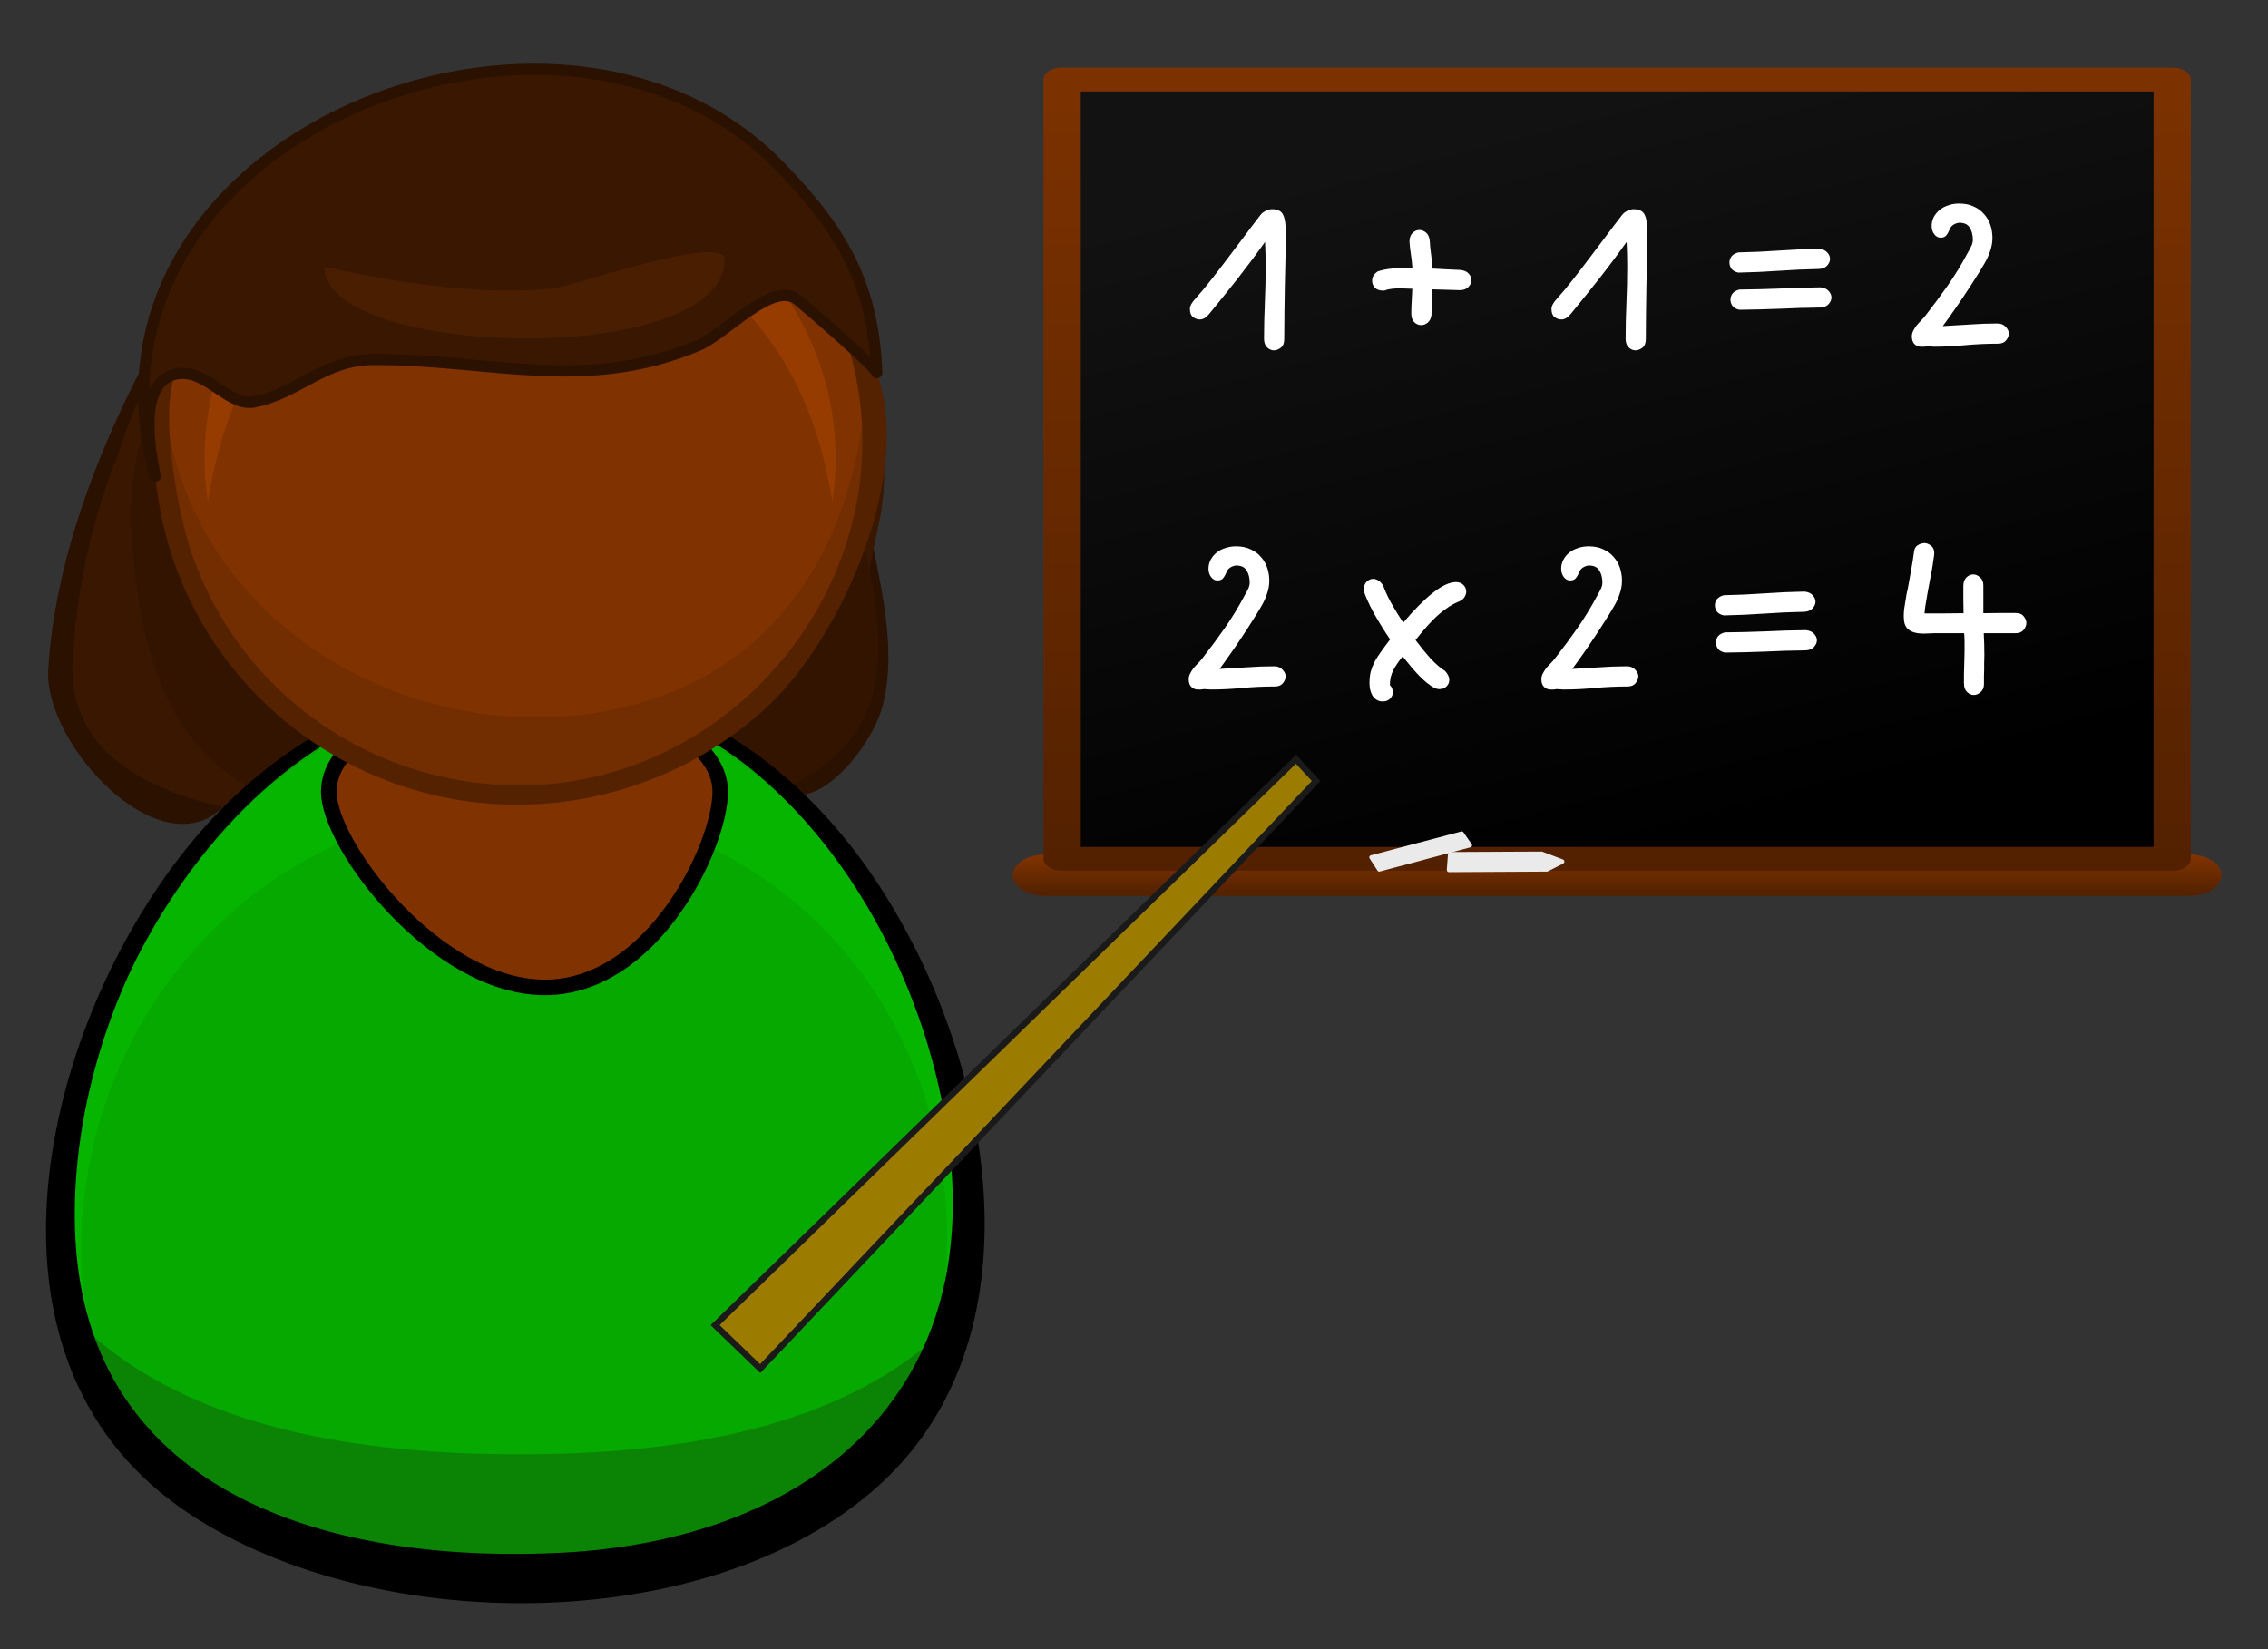 <svg xmlns="http://www.w3.org/2000/svg" xmlns:xlink="http://www.w3.org/1999/xlink" width="931.971" height="677.795" viewBox="0 0 873.723 635.433"><rect x="0" y="0" width="873.723" height="635.433" fill="#333333" stroke="none"/><defs><linearGradient gradientUnits="userSpaceOnUse" y2="640.422" x2="640.942" y1="916.8" x1="750.644" id="f" xlink:href="#b" gradientTransform="matrix(1 0 0 .641 -26.33 295.24)"/><linearGradient id="b"><stop offset="0"/><stop offset="1" stop-color="#121212"/></linearGradient><linearGradient gradientUnits="userSpaceOnUse" y2="948.472" x2="666.071" y1="933.612" x1="666.071" id="g" xlink:href="#c" gradientTransform="matrix(1 0 0 .641 -26.33 295.24)"/><linearGradient id="c"><stop offset="0" stop-color="#803300"/><stop offset="1" stop-color="#520"/></linearGradient><linearGradient gradientUnits="userSpaceOnUse" y2="939.968" x2="651.952" y1="601.228" x1="651.952" id="h" xlink:href="#d" gradientTransform="matrix(1 0 0 .641 -26.33 295.24)"/><linearGradient id="d"><stop offset="0" stop-color="#7d3200"/><stop offset="1" stop-color="#532100"/></linearGradient><radialGradient xlink:href="#a" id="e" gradientUnits="userSpaceOnUse" gradientTransform="matrix(72.368 -.022 -.022 -72.368 23536.249 33657.27)" cx="-314.28" cy="460.08" r="1.655"/><radialGradient r="1.655" gradientTransform="matrix(72.368 -.022 -.022 -72.368 23536.249 33657.27)" cx="-314.28" cy="460.08" gradientUnits="userSpaceOnUse" id="a"><stop offset="0" stop-color="#b9daf4"/><stop offset="1" stop-color="#7a97cb"/></radialGradient></defs><path d="M336.29 210.58c-5.247 18.16 3.92 37.44-2.02 56.128-4.793 15.123-21.728 29.025-35.29 36.37 14.34 12.775 36.052-14.416 40.637-29.747 5.806-19.384.749-43.493-3.326-62.752M62.533 145.894c-5.139 4.243-6.618 11.775-6.636 18.043 2.695-6.225 5.153-11.42 6.636-18.043m-7.401-5.153c-18.576 35.421-34.18 77.015-36.554 117.35-1.683 28.676 43.324 77.438 67.7 52.49-33.231-9.737-60.217-29.723-55.004-67.294 2.535-18.225 8.008-36.121 14.367-53.334 6.54-17.719 7.259-30.537 9.49-49.212" fill="#2b1100"/><path d="M330.52 240.19c-1.515 61.705-163.68 86.285-222.058 75.574-31.904-5.844-83.012-15.57-80.487-61.494 1.494-27.17 7.542-55.256 17.863-79.962 17.119-57.94 84.054-141.987 161.687-130.437 84.222 12.537 143.127 85.393 131.699 154.699" fill="#391700"/><path d="M193.263 42.828c-73.528 0-147.12 91.879-142.66 161.911 2.275 35.763 9.668 78.641 44.072 97.692 45.266 18.606 91.013 22.236 139.472 16.634 31.199-3.604 72.961-8.281 93.847-34.444 19.501-24.437 7.034-66.965-.087-94.283-16.196-62.103-59.914-147.51-134.644-147.51" fill="#321400"/><path d="M375.042 477.216c0 101.054-96.8 136.786-183.674 134.623-96.174-2.423-180.962-52.17-168.581-158.459 10.702-91.878 82.893-197.483 185.677-191.556 104.713 6.043 166.578 120.814 166.578 215.392" fill="#06a900"/><path d="M200.53 265.562c-100.01 0-167.34 105.54-174.568 195.691-8.323 103.866 82.495 146.692 173.85 146.692-82.988 0-172.479-37.116-168.417-133.022 3.894-92.09 75.946-164.843 169.001-164.843 88.777 0 156.854 65.295 163.948 153.207 8.116 100.534-74.271 144.658-164.467 144.658 88.34 0 174.828-40.966 171.025-140.722-3.504-92.038-67.557-201.661-170.372-201.661" fill="#06b500"/><path d="M71.64 327.154c-54.914 68.683-86.23 194.533-2.09 253.798 70.772 49.834 203.25 50.959 269.077-8.652 69.885-63.245 39.253-184.674-13.004-249.04-69.92-86.111-185.366-81.764-253.984 3.894M24.586 480.331c0-100.427 76.785-227.479 190.912-214.58 99.738 11.266 156.24 120.197 156.24 211.465 0 91.407-81.6 129.129-162.552 131.205-82.893 2.12-184.6-29.027-184.6-128.09"/><path d="M200.219 560.36c-58.94 0-130.115-8.825-173.102-53.944 15.885 79.035 102.81 102.135 172.834 102.135 69.941 0 152.233-23.403 168.728-101.14-41.732 44.384-110.878 52.95-168.46 52.95" fill="#0b8406"/><path d="M200.53 263.55c93.998.065 155.764 95.261 165.359 179.902 11.048 97.528-57.557 150.002-149.236 154.803-82.396 4.326-184.923-18.455-187.78-125.408-2.437-91.227 62.834-202.09 162.828-208.977C91.53 270.61 27.1 379.113 23.41 470.727c-3.844 111.354 96.096 141.285 185.002 139.079 92.06-2.293 171.484-42.735 164.03-150.845-6.687-90.512-71.14-195.41-171.912-195.41"/><path d="M744.57 332.275c1.141 2.11 1.323 3.119 3.352 1.514l-3.353-1.514m128.29-2.5c-1.956.955-3.907 1.916-5.862 2.868 4.313 4.542 4.412 2.435 5.862-2.869" transform="matrix(1 0 0 1 -605.938 -35.783)" fill="url(#e)"/><path d="M277.47 305.03c0 20.788-25.943 75.428-67.59 75.428-41.647 0-83.227-54.64-83.227-75.428 0-20.788 33.762-37.64 75.409-37.64 41.647 0 75.408 16.852 75.408 37.64z" fill="#803300" stroke="#000" stroke-width="5.986" stroke-linejoin="round"/><path d="M337.597 174.51c0 74.12-64.746 131.94-137.261 131.94-72.507 0-140.855-62.409-140.855-136.486 0-74.056 68.37-143.057 140.855-143.057 72.493-.004 125.14 56.845 138.271 121.339" fill="#803300"/><path d="M108.37 125.056c30.555-35.901 83.383-45.22 127.568-34.158 50.717 12.705 77.001 52.785 84.723 102.49 10.802-71.94-49.19-134.272-120.325-134.272-71.21 0-131.02 62.405-120.257 134.341 3.747-24.095 12.221-49.618 28.292-68.401" fill="#963c00"/><path d="M332.666 160.183c-7.649 58.6-39.712 103.364-100.985 114.062-74.436 12.995-155.165-33.44-167.256-111.505l-.878 2.137c-7.942 83.019 73.457 148.107 153.504 138.455 70.128-8.47 124.5-71.922 115.615-143.149" fill="#722e00"/><path d="M326.205 131.506c25.206 79.384-31.833 160.358-109.999 170.096-43.3 5.389-87.666-10.976-116.974-44.501-14.32-16.388-24.573-36.401-29.28-57.942-2.887-13.187-9.596-49.517.791-60.378-18.674-.742-11.045 47.71-8.678 59.552 4.784 23.965 16.032 46.246 31.991 64.316 21.97 24.874 52.12 41.07 84.397 45.882 42.405 6.316 86.466-7.11 118.045-37.08 27.376-25.987 56.073-89.129 40.936-128.484-2.452-6.375-6.3-6.224-11.229-11.461" fill="#520"/><path d="M300.067 63.715c23.321 23.918 36.338 44.58 37.71 79.887-.072-1.985-26.437-24.748-30.425-28.019-9.543-7.825-27.651 13-38.393 17.525-43.83 18.45-80.838 5.16-125.313 5.42-18.71.108-29.13 13.168-45.695 16.352-10.339 1.986-18.692-13.631-30.684-10.633-14.201 3.538-9.59 29.195-7.449 39.266C23.844 53.935 214.955-23.352 300.068 63.715" fill="#391700" stroke="#2b1100" stroke-width="4.302" stroke-linecap="round" stroke-linejoin="round"/><path d="M279.176 99.974c0 42.026-154.22 38.258-154.22 2.777 28.167 6.121 59.14 11.196 87.938 8.423 7.678-.74 66.282-21.535 66.282-11.2" fill="#4a1e00"/><path style="marker:none" transform="matrix(1.435 0 0 1.435 -356.098 -952.463)" color="#000" overflow="visible" fill="url(#f)" d="M533.295 685.093H831.29v209.249H533.295z"/><path d="M528.67 893.168c-4.72 0-8.656 2.545-8.656 5.572s3.936 5.551 8.656 5.551h307.25c4.72 0 8.656-2.524 8.656-5.551s-3.936-5.572-8.656-5.572H528.67z" style="line-height:normal;-inkscape-font-specification:Sans;text-indent:0;text-align:start;text-decoration-line:none;text-transform:none;block-progression:tb;marker:none" transform="matrix(1.435 0 0 1.435 -356.098 -952.463)" color="#000" font-weight="400" font-family="Sans" overflow="visible" fill="url(#g)"/><path d="M532.795 681.894a5 3.207 0 00-4.5 3.206v209.25a5 3.207 0 005 3.207h298a5 3.207 0 005-3.206V685.1a5 3.207 0 00-5-3.207h-298a5 3.207 0 00-.5 0zm5.5 6.413h288v202.837h-288V688.307z" style="line-height:normal;-inkscape-font-specification:Sans;text-indent:0;text-align:start;text-decoration-line:none;text-transform:none;block-progression:tb;marker:none" transform="matrix(1.435 0 0 1.435 -356.098 -952.463)" color="#000" font-weight="400" font-family="Sans" overflow="visible" fill="url(#h)"/><path style="marker:none" d="M601.8 331.965l-7.868-2.997-35.258.175-.442 6.032 37.697-.208z" color="#000" overflow="visible" fill="#eaeaea" stroke="#eaeaea" stroke-width="1.724" stroke-linecap="round" stroke-linejoin="round"/><path d="M563.137 321.143l-34.837 9.179 3.054 4.714 34.946-9.34c-1.757-2.55-1.764-2.518-3.163-4.553z" style="marker:none" color="#000" overflow="visible" fill="#eaeaea" stroke="#eaeaea" stroke-width="1.594" stroke-linecap="round" stroke-linejoin="round"/><g style="line-height:125%" font-weight="400" font-size="55.523" font-family="Comic Jens Free Pro" letter-spacing="0" word-spacing="0" fill="#fff"><path d="M472.718 220.001q-.7 1.712-1.479 2.724-.7.934-2.256.934-1.401 0-2.413-1.323-1.011-1.323-1.011-3.19 0-1.79.778-3.347.856-1.634 2.256-2.801 1.401-1.167 3.347-1.79 1.945-.7 4.202-.7 3.268 0 5.68 1.167 2.413 1.09 3.969 2.957 1.634 1.79 2.412 4.202.778 2.335.778 4.903 0 2.567-.856 4.98-.778 2.412-2.178 4.824-1.712 2.957-3.736 6.07-1.945 3.113-4.046 6.225-2.023 3.113-4.202 6.148-2.101 3.035-4.124 5.758 5.291-.31 10.427-.622 5.214-.39 10.583-.39 2.101 0 3.268 1.324 1.168 1.245 1.168 2.568t-1.09 2.645q-1.011 1.245-3.113 1.245-6.147 0-12.295.545-6.147.623-12.295.623-.7 0-1.4-.078-.7 0-1.401-.078-.7.156-1.167.156h-1.09q-1.4 0-2.49-1.012-1.011-1.011-1.011-2.957 0-1.167.544-2.179.545-1.09 1.323-2.1.856-1.012 1.79-1.946.934-.934 1.634-1.868 4.67-5.992 8.638-11.672 3.968-5.68 7.548-12.373.156-.311.467-.856.389-.623.7-1.323.39-.7.623-1.4.233-.779.233-1.48 0-2.8-1.167-4.668-1.167-1.946-3.969-1.946-.933 0-2.1.623-1.09.622-1.48 1.478zM525.322 227.55q0-2.18 1.09-3.347 1.166-1.167 2.567-1.167 1.09 0 2.101.7 1.012.623 1.79 1.946.856 2.49 2.88 6.303 2.1 3.813 4.824 7.937 6.303-7.47 11.439-11.516 5.214-4.125 8.871-4.125 1.79 0 2.88 1.09 1.089 1.09 1.089 2.568 0 1.09-.7 2.179-.701 1.089-2.257 1.711-2.335.934-4.592 2.568-2.256 1.557-4.357 3.58-2.024 1.945-3.969 4.202-1.945 2.257-3.657 4.436 3.035 4.046 5.992 7.314 3.034 3.19 5.291 4.514 1.712 1.712 1.712 3.58 0 1.4-1.09 2.49-1.011 1.011-2.8 1.011-1.324 0-3.036-1.167t-3.657-2.957q-1.868-1.868-3.813-4.124-1.868-2.257-3.58-4.358-2.023 2.49-3.501 5.136-1.401 2.645-1.401 5.914.623.622.856 1.323.311.7.311 1.4 0 1.401-1.09 2.49-1.01 1.09-2.878 1.09-1.401 0-2.413-.7-.934-.623-1.556-1.635-.545-1.011-.856-2.256-.234-1.245-.234-2.49 0-2.413.467-4.358.545-1.946 1.479-3.813 1.012-1.868 2.49-3.891 1.479-2.101 3.502-4.747-3.502-5.214-6.303-10.194-2.724-5.058-3.891-8.637zM608.586 220.001q-.7 1.712-1.479 2.724-.7.934-2.257.934-1.4 0-2.412-1.323t-1.012-3.19q0-1.79.779-3.347.856-1.634 2.256-2.801 1.401-1.167 3.346-1.79 1.946-.7 4.203-.7 3.268 0 5.68 1.167 2.412 1.09 3.969 2.957 1.634 1.79 2.412 4.202.778 2.335.778 4.903 0 2.567-.856 4.98-.778 2.412-2.179 4.824-1.712 2.957-3.735 6.07-1.945 3.113-4.046 6.225-2.023 3.113-4.202 6.148-2.101 3.035-4.125 5.758 5.292-.31 10.428-.622 5.213-.39 10.583-.39 2.1 0 3.268 1.324 1.167 1.245 1.167 2.568t-1.089 2.645q-1.012 1.245-3.113 1.245-6.147 0-12.295.545-6.147.623-12.295.623-.7 0-1.4-.078-.7 0-1.401-.078-.7.156-1.167.156h-1.09q-1.4 0-2.49-1.012-1.012-1.011-1.012-2.957 0-1.167.545-2.179.545-1.09 1.323-2.1.856-1.012 1.79-1.946.934-.934 1.634-1.868 4.669-5.992 8.638-11.672 3.968-5.68 7.548-12.373.155-.311.467-.856.389-.623.7-1.323.39-.7.623-1.4.233-.779.233-1.48 0-2.8-1.167-4.668-1.167-1.946-3.969-1.946-.934 0-2.1.623-1.09.622-1.48 1.478zM664.458 251.44q-1.79-.39-2.646-1.48-.778-1.166-.778-2.412 0-1.245.778-2.334.856-1.09 2.646-1.556 7.86-.078 15.641-.39 7.782-.389 15.641-.466 2.101.233 3.113 1.4 1.09 1.168 1.09 2.49 0 1.323-1.09 2.568-1.012 1.168-3.113 1.323-7.86.078-15.641.467-7.782.311-15.641.39zm-.39-14.319q-1.789-.39-2.645-1.479-.778-1.167-.778-2.412 0-1.245.778-2.334.856-1.09 2.646-1.557 7.86-.155 15.563-.7 7.704-.545 15.563-.7 2.102.233 3.113 1.4 1.09 1.168 1.09 2.49 0 1.323-1.09 2.568-1.011 1.168-3.113 1.323-7.859.156-15.563.7-7.704.545-15.563.701zM756.36 225.838q0-2.257 1.167-3.347 1.167-1.167 2.645-1.167 1.323 0 2.568 1.09 1.323 1.09 1.323 3.112v10.739q3.113-.078 6.148-.078h6.225q2.257 0 3.19 1.323 1.012 1.245 1.012 2.568t-1.09 2.646q-1.01 1.245-3.112 1.245h-12.217q.233 4.358.233 8.482 0 1.79-.078 3.035v2.49q0 1.167-.077 2.49v3.113q0 2.023-1.323 3.112-1.245 1.09-2.568 1.09-1.479 0-2.646-1.167-1.167-1.09-1.167-3.347v-3.501q.078-1.479.078-2.802.077-1.4.077-2.879.078-1.478.078-3.424v-3.346q0-1.634-.155-3.346h-11.595q-1.012 0-1.946.078-.933.077-1.945.077-2.257 0-3.813-.466-1.478-.467-2.412-1.323-.856-.856-1.245-2.101-.312-1.245-.312-2.802 0-1.245.156-2.723l.467-2.957q.233-1.479.467-2.88.311-1.4.545-2.49.622-3.501 1.245-6.925.622-3.424 1.089-6.926.233-1.79 1.479-2.49 1.322-.778 2.49-.778 1.323 0 2.568 1.011 1.245.934 1.245 2.88 0 .622-.312 2.49-.233 1.867-.622 4.046-.156.934-.623 3.268-.467 2.335-.933 4.98-.467 2.646-.856 5.059-.39 2.334-.39 3.346h7.549q3.735 0 7.47-.078-.078-2.568-.078-5.136v-5.291z" style="line-height:125%;-inkscape-font-specification:'Comic Jens Free Pro, Normal';text-align:start"/></g><g style="line-height:125%" font-weight="400" font-size="55.523" font-family="Comic Jens Free Pro" letter-spacing="0" word-spacing="0" fill="#fff"><path d="M465.87 120.907q-1.79 2.179-3.58 2.179-1.478 0-2.723-.934-1.167-.934-1.167-3.113 0-.856.544-1.867.623-1.09 1.245-1.712 3.502-3.891 6.615-7.938 3.19-4.046 6.225-8.092l6.225-8.249q3.113-4.202 6.381-8.404.623-.856 1.868-1.479 1.323-.7 2.49-.7 3.268 0 4.28 2.101 1.09 2.101 1.09 7.315 0 4.59-.156 9.649-.078 4.98-.234 10.194l-.155 10.505q-.078 5.292-.078 10.35 0 2.257-1.323 3.268-1.323 1.012-2.646 1.012-1.478 0-2.646-1.168-1.167-1.089-1.167-3.346 0-6.925.312-13.773.31-6.926.31-14.163 0-4.669-.233-9.338-4.902 6.926-10.271 13.774-5.37 6.848-11.206 13.929zM542.986 93.126q0-2.256 1.167-3.346 1.168-1.167 2.646-1.167 1.323 0 2.49.934 1.168.934 1.479 2.957.155 2.801.545 5.525.389 2.723.544 5.447 2.957.156 5.837.311 2.879.156 4.98.234 2.1.233 3.112 1.4 1.09 1.168 1.09 2.49 0 1.323-1.09 2.569-1.011 1.167-3.112 1.322l-10.817-.31-.311 4.98q-.078 2.412-.078 4.902-.311 2.023-1.478 2.957-1.168.934-2.49.934-1.479 0-2.646-1.09-1.167-1.167-1.167-3.424 0-2.412.155-4.747.156-2.334.234-4.746-1.09-.078-2.257-.078-1.167-.078-2.335-.078-1.556 0-3.19.156-1.556.155-3.035.7h-.467q-2.023 0-3.112-1.09-1.09-1.167-1.09-2.645 0-1.012.467-1.946.545-.933 1.712-1.711 2.334-.779 5.37-1.09 3.034-.311 6.536-.311h1.4v-.311q-.155-2.49-.544-4.825-.39-2.412-.545-4.903zM605.162 120.907q-1.79 2.179-3.58 2.179-1.478 0-2.724-.934-1.167-.934-1.167-3.113 0-.856.545-1.867.622-1.09 1.245-1.712 3.502-3.891 6.614-7.938 3.19-4.046 6.226-8.092l6.225-8.249q3.113-4.202 6.381-8.404.623-.856 1.868-1.479 1.323-.7 2.49-.7 3.268 0 4.28 2.101 1.09 2.101 1.09 7.315 0 4.59-.156 9.649-.078 4.98-.234 10.194l-.156 10.505q-.077 5.292-.077 10.35 0 2.257-1.323 3.268-1.323 1.012-2.646 1.012-1.479 0-2.646-1.168-1.167-1.089-1.167-3.346 0-6.925.311-13.773.311-6.926.311-14.163 0-4.669-.233-9.338-4.902 6.926-10.272 13.774-5.37 6.848-11.205 13.929zM670.06 119.35q-1.79-.388-2.645-1.478-.778-1.167-.778-2.412 0-1.245.778-2.335.856-1.09 2.646-1.556 7.86-.078 15.64-.39 7.783-.388 15.642-.466 2.101.233 3.113 1.4 1.09 1.168 1.09 2.49 0 1.324-1.09 2.569-1.012 1.167-3.113 1.323-7.86.077-15.641.467-7.782.31-15.641.389zm-.388-14.318q-1.79-.389-2.646-1.478-.778-1.167-.778-2.412 0-1.246.778-2.335.856-1.09 2.646-1.556 7.86-.156 15.563-.7 7.704-.545 15.563-.701 2.101.233 3.113 1.4 1.09 1.168 1.09 2.49 0 1.324-1.09 2.569-1.012 1.167-3.113 1.323-7.86.155-15.563.7-7.704.545-15.563.7zM751.301 87.913q-.7 1.712-1.478 2.723-.7.934-2.257.934-1.4 0-2.412-1.323t-1.012-3.19q0-1.79.778-3.346.856-1.635 2.257-2.802 1.4-1.167 3.346-1.79 1.945-.7 4.202-.7 3.268 0 5.68 1.167 2.413 1.09 3.97 2.957 1.634 1.79 2.412 4.202.778 2.335.778 4.903 0 2.568-.856 4.98-.778 2.412-2.179 4.825-1.712 2.957-3.735 6.07-1.946 3.112-4.047 6.225-2.023 3.112-4.202 6.147-2.1 3.035-4.124 5.759 5.292-.312 10.427-.623 5.214-.389 10.584-.389 2.1 0 3.268 1.323 1.167 1.245 1.167 2.568t-1.09 2.646q-1.011 1.245-3.112 1.245-6.148 0-12.295.545-6.148.622-12.295.622-.7 0-1.4-.078-.701 0-1.401-.078-.7.156-1.168.156h-1.09q-1.4 0-2.49-1.012-1.01-1.011-1.01-2.957 0-1.167.544-2.178.545-1.09 1.323-2.101.856-1.012 1.79-1.946.933-.934 1.634-1.867 4.669-5.992 8.637-11.673 3.969-5.68 7.548-12.373.156-.311.467-.856.39-.622.7-1.323.39-.7.623-1.4.234-.779.234-1.479 0-2.801-1.168-4.669-1.167-1.945-3.968-1.945-.934 0-2.101.622-1.09.623-1.479 1.479z" style="line-height:125%;-inkscape-font-specification:'Comic Jens Free Pro, Normal';text-align:start"/></g><path d="M275.488 510.585l223.789-218.026 7.734 8.367-214.153 226.397z" fill="#9b7c00" stroke="#1a1a1a" stroke-width="2.406"/></svg>